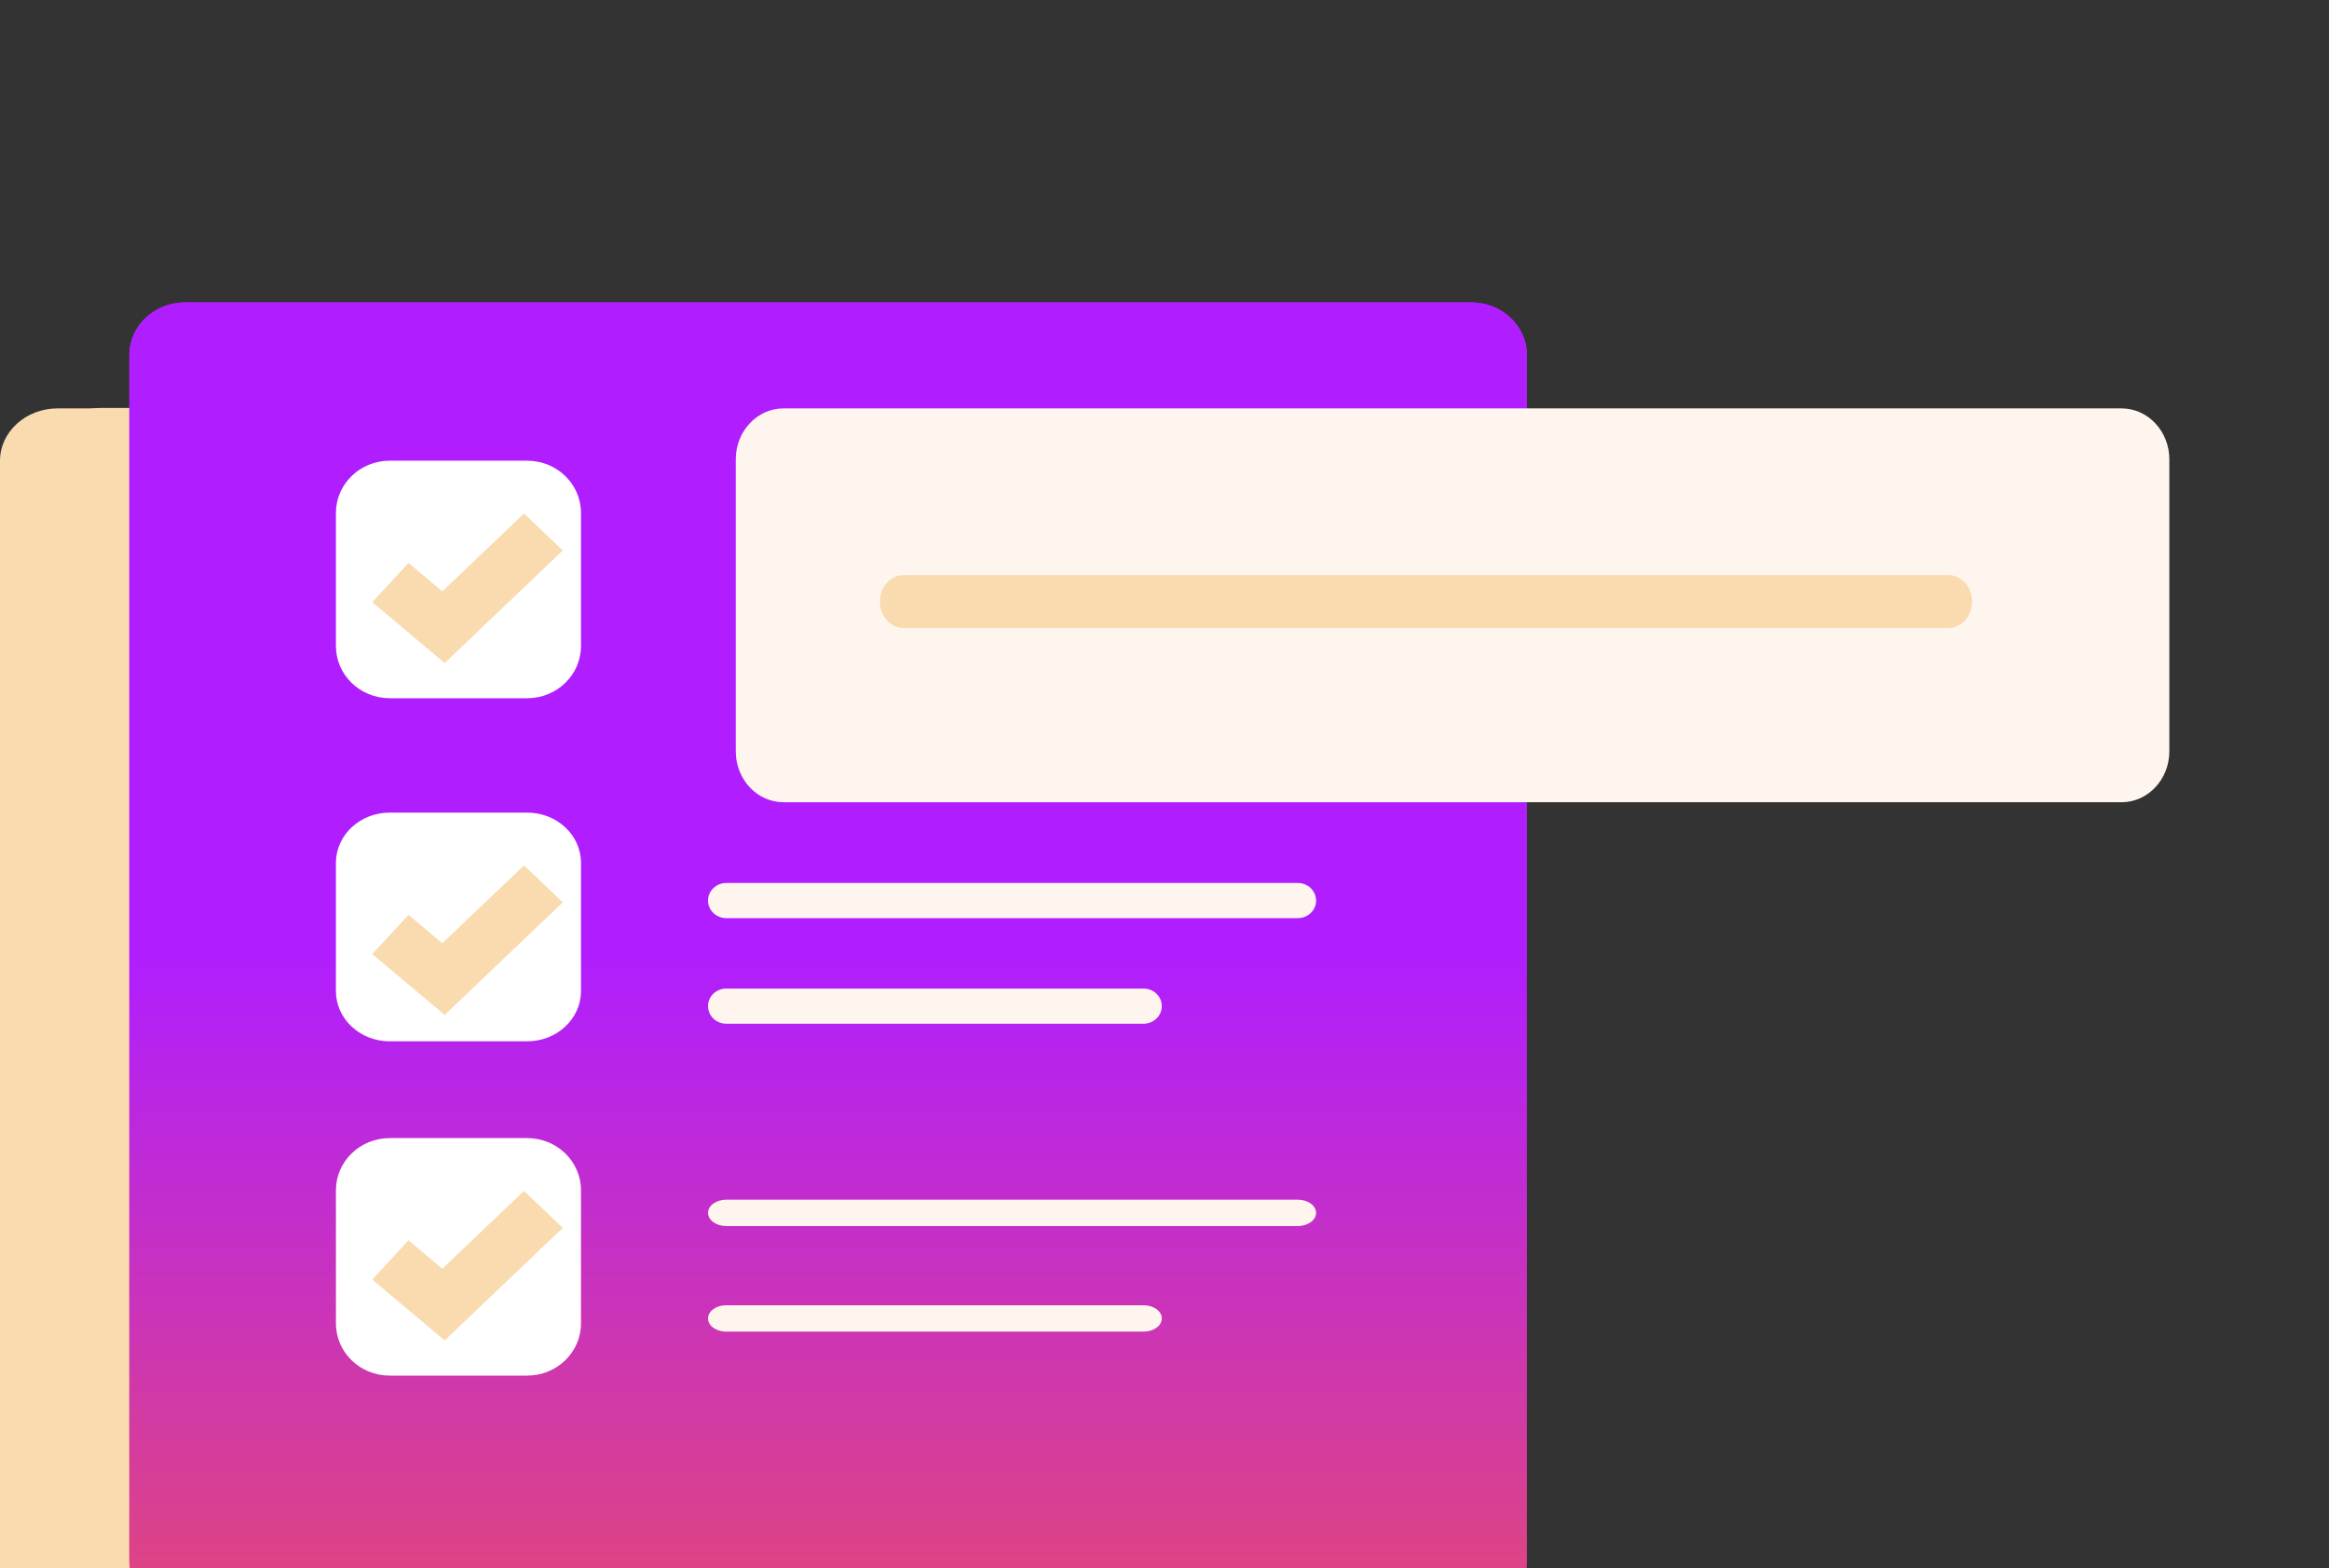 <svg width="248" height="167" viewBox="0 0 248 167" fill="none" xmlns="http://www.w3.org/2000/svg">
<rect x="0" y="0" width="248" height="167" fill="#333333" stroke="none"/>
<g clip-path="url(#clip0_356_6450)">
<path d="M4.846 49.016C4.846 45.933 7.493 43.434 10.759 43.434H146.755C150.02 43.434 152.667 45.933 152.667 49.016V177.417C152.667 180.5 150.02 183 146.755 183H10.759C7.493 183 4.846 180.5 4.846 177.417V49.016Z" fill="#F9DBAF"/>
<path fill-rule="evenodd" clip-rule="evenodd" d="M147.323 47.916H6.138C5.441 47.916 4.876 48.43 4.876 49.065V177.419C4.876 178.053 5.441 178.568 6.138 178.568H147.323C148.021 178.568 148.586 178.053 148.586 177.419V49.065C148.586 48.43 148.021 47.916 147.323 47.916ZM6.138 43.484C2.748 43.484 0 45.982 0 49.065L0 177.419C0 180.501 2.748 183 6.138 183H147.323C150.713 183 153.462 180.501 153.462 177.419V49.065C153.462 45.982 150.713 43.484 147.323 43.484H6.138Z" fill="#F9DBAF"/>
<path d="M13.775 37.776C13.775 34.693 16.44 32.193 19.727 32.193H156.636C159.923 32.193 162.588 34.693 162.588 37.776V166.177C162.588 169.26 159.923 171.76 156.636 171.76H19.727C16.44 171.76 13.775 169.26 13.775 166.177V37.776Z" fill="url(#paint0_linear_356_6450)"/>
<path d="M13.775 37.776C13.775 34.693 16.44 32.193 19.727 32.193H156.636C159.923 32.193 162.588 34.693 162.588 37.776V166.177C162.588 169.26 159.923 171.76 156.636 171.76H19.727C16.44 171.76 13.775 169.26 13.775 166.177V37.776Z" fill="url(#paint1_linear_356_6450)"/>
<path d="M138.186 94.015H77.347C76.268 94.015 75.393 94.853 75.393 95.888C75.393 96.923 76.268 97.761 77.347 97.761H138.186C139.266 97.761 140.141 96.923 140.141 95.888C140.141 94.853 139.266 94.015 138.186 94.015Z" fill="#FEF6EE"/>
<path d="M121.767 105.255H77.338C76.264 105.255 75.393 106.094 75.393 107.128C75.393 108.163 76.264 109.002 77.338 109.002H121.767C122.841 109.002 123.712 108.163 123.712 107.128C123.712 106.094 122.841 105.255 121.767 105.255Z" fill="#FEF6EE"/>
<path d="M138.186 127.735H77.347C76.268 127.735 75.393 128.364 75.393 129.14C75.393 129.916 76.268 130.545 77.347 130.545H138.186C139.266 130.545 140.141 129.916 140.141 129.14C140.141 128.364 139.266 127.735 138.186 127.735Z" fill="#FEF6EE"/>
<path d="M121.767 138.976H77.338C76.264 138.976 75.393 139.605 75.393 140.381C75.393 141.157 76.264 141.786 77.338 141.786H121.767C122.841 141.786 123.712 141.157 123.712 140.381C123.712 139.605 122.841 138.976 121.767 138.976Z" fill="#FEF6EE"/>
<path d="M56.134 49.054H41.501C38.336 49.054 35.771 51.54 35.771 54.607V68.791C35.771 71.858 38.336 74.344 41.501 74.344H56.134C59.298 74.344 61.864 71.858 61.864 68.791V54.607C61.864 51.54 59.298 49.054 56.134 49.054Z" fill="white"/>
<path fill-rule="evenodd" clip-rule="evenodd" d="M59.931 58.609L47.348 70.597L39.637 64.115L43.502 59.941L47.098 62.964L55.8 54.674L59.931 58.609Z" fill="#F9DBAF"/>
<path d="M56.134 86.522H41.501C38.336 86.522 35.771 88.916 35.771 91.869V105.528C35.771 108.481 38.336 110.875 41.501 110.875H56.134C59.298 110.875 61.864 108.481 61.864 105.528V91.869C61.864 88.916 59.298 86.522 56.134 86.522Z" fill="white"/>
<path fill-rule="evenodd" clip-rule="evenodd" d="M59.931 96.077L47.348 108.065L39.637 101.583L43.502 97.409L47.098 100.432L55.8 92.142L59.931 96.077Z" fill="#F9DBAF"/>
<path d="M56.134 121.179H41.501C38.336 121.179 35.771 123.665 35.771 126.732V140.916C35.771 143.983 38.336 146.469 41.501 146.469H56.134C59.298 146.469 61.864 143.983 61.864 140.916V126.732C61.864 123.665 59.298 121.179 56.134 121.179Z" fill="white"/>
<path fill-rule="evenodd" clip-rule="evenodd" d="M59.931 130.735L47.348 142.722L39.637 136.24L43.502 132.066L47.098 135.089L55.8 126.799L59.931 130.735Z" fill="#F9DBAF"/>
<path d="M78.346 48.916C78.346 45.916 80.626 43.484 83.439 43.484H225.907C228.72 43.484 231 45.916 231 48.916V79.987C231 82.987 228.72 85.419 225.907 85.419H83.439C80.626 85.419 78.346 82.987 78.346 79.987V48.916Z" fill="#FEF6EE"/>
<path fill-rule="evenodd" clip-rule="evenodd" d="M93.692 64.048C93.692 62.489 94.837 61.226 96.249 61.226H207.444C208.856 61.226 210 62.489 210 64.048C210 65.607 208.856 66.871 207.444 66.871H96.249C94.837 66.871 93.692 65.607 93.692 64.048Z" fill="#F9DBAF"/>
</g>
<defs>
<linearGradient id="paint0_linear_356_6450" x1="88.181" y1="32.193" x2="88.181" y2="171.76" gradientUnits="userSpaceOnUse">
<stop offset="0.498" stop-color="#B01EFF"/>
<stop offset="1" stop-color="#E1467C"/>
</linearGradient>
<linearGradient id="paint1_linear_356_6450" x1="88.181" y1="32.193" x2="88.181" y2="171.76" gradientUnits="userSpaceOnUse">
<stop offset="0.498" stop-color="#B01EFF"/>
<stop offset="1" stop-color="#E1467C"/>
</linearGradient>
<clipPath id="clip0_356_6450">
<rect width="248" height="167" fill="white"/>
</clipPath>
</defs>
</svg>
